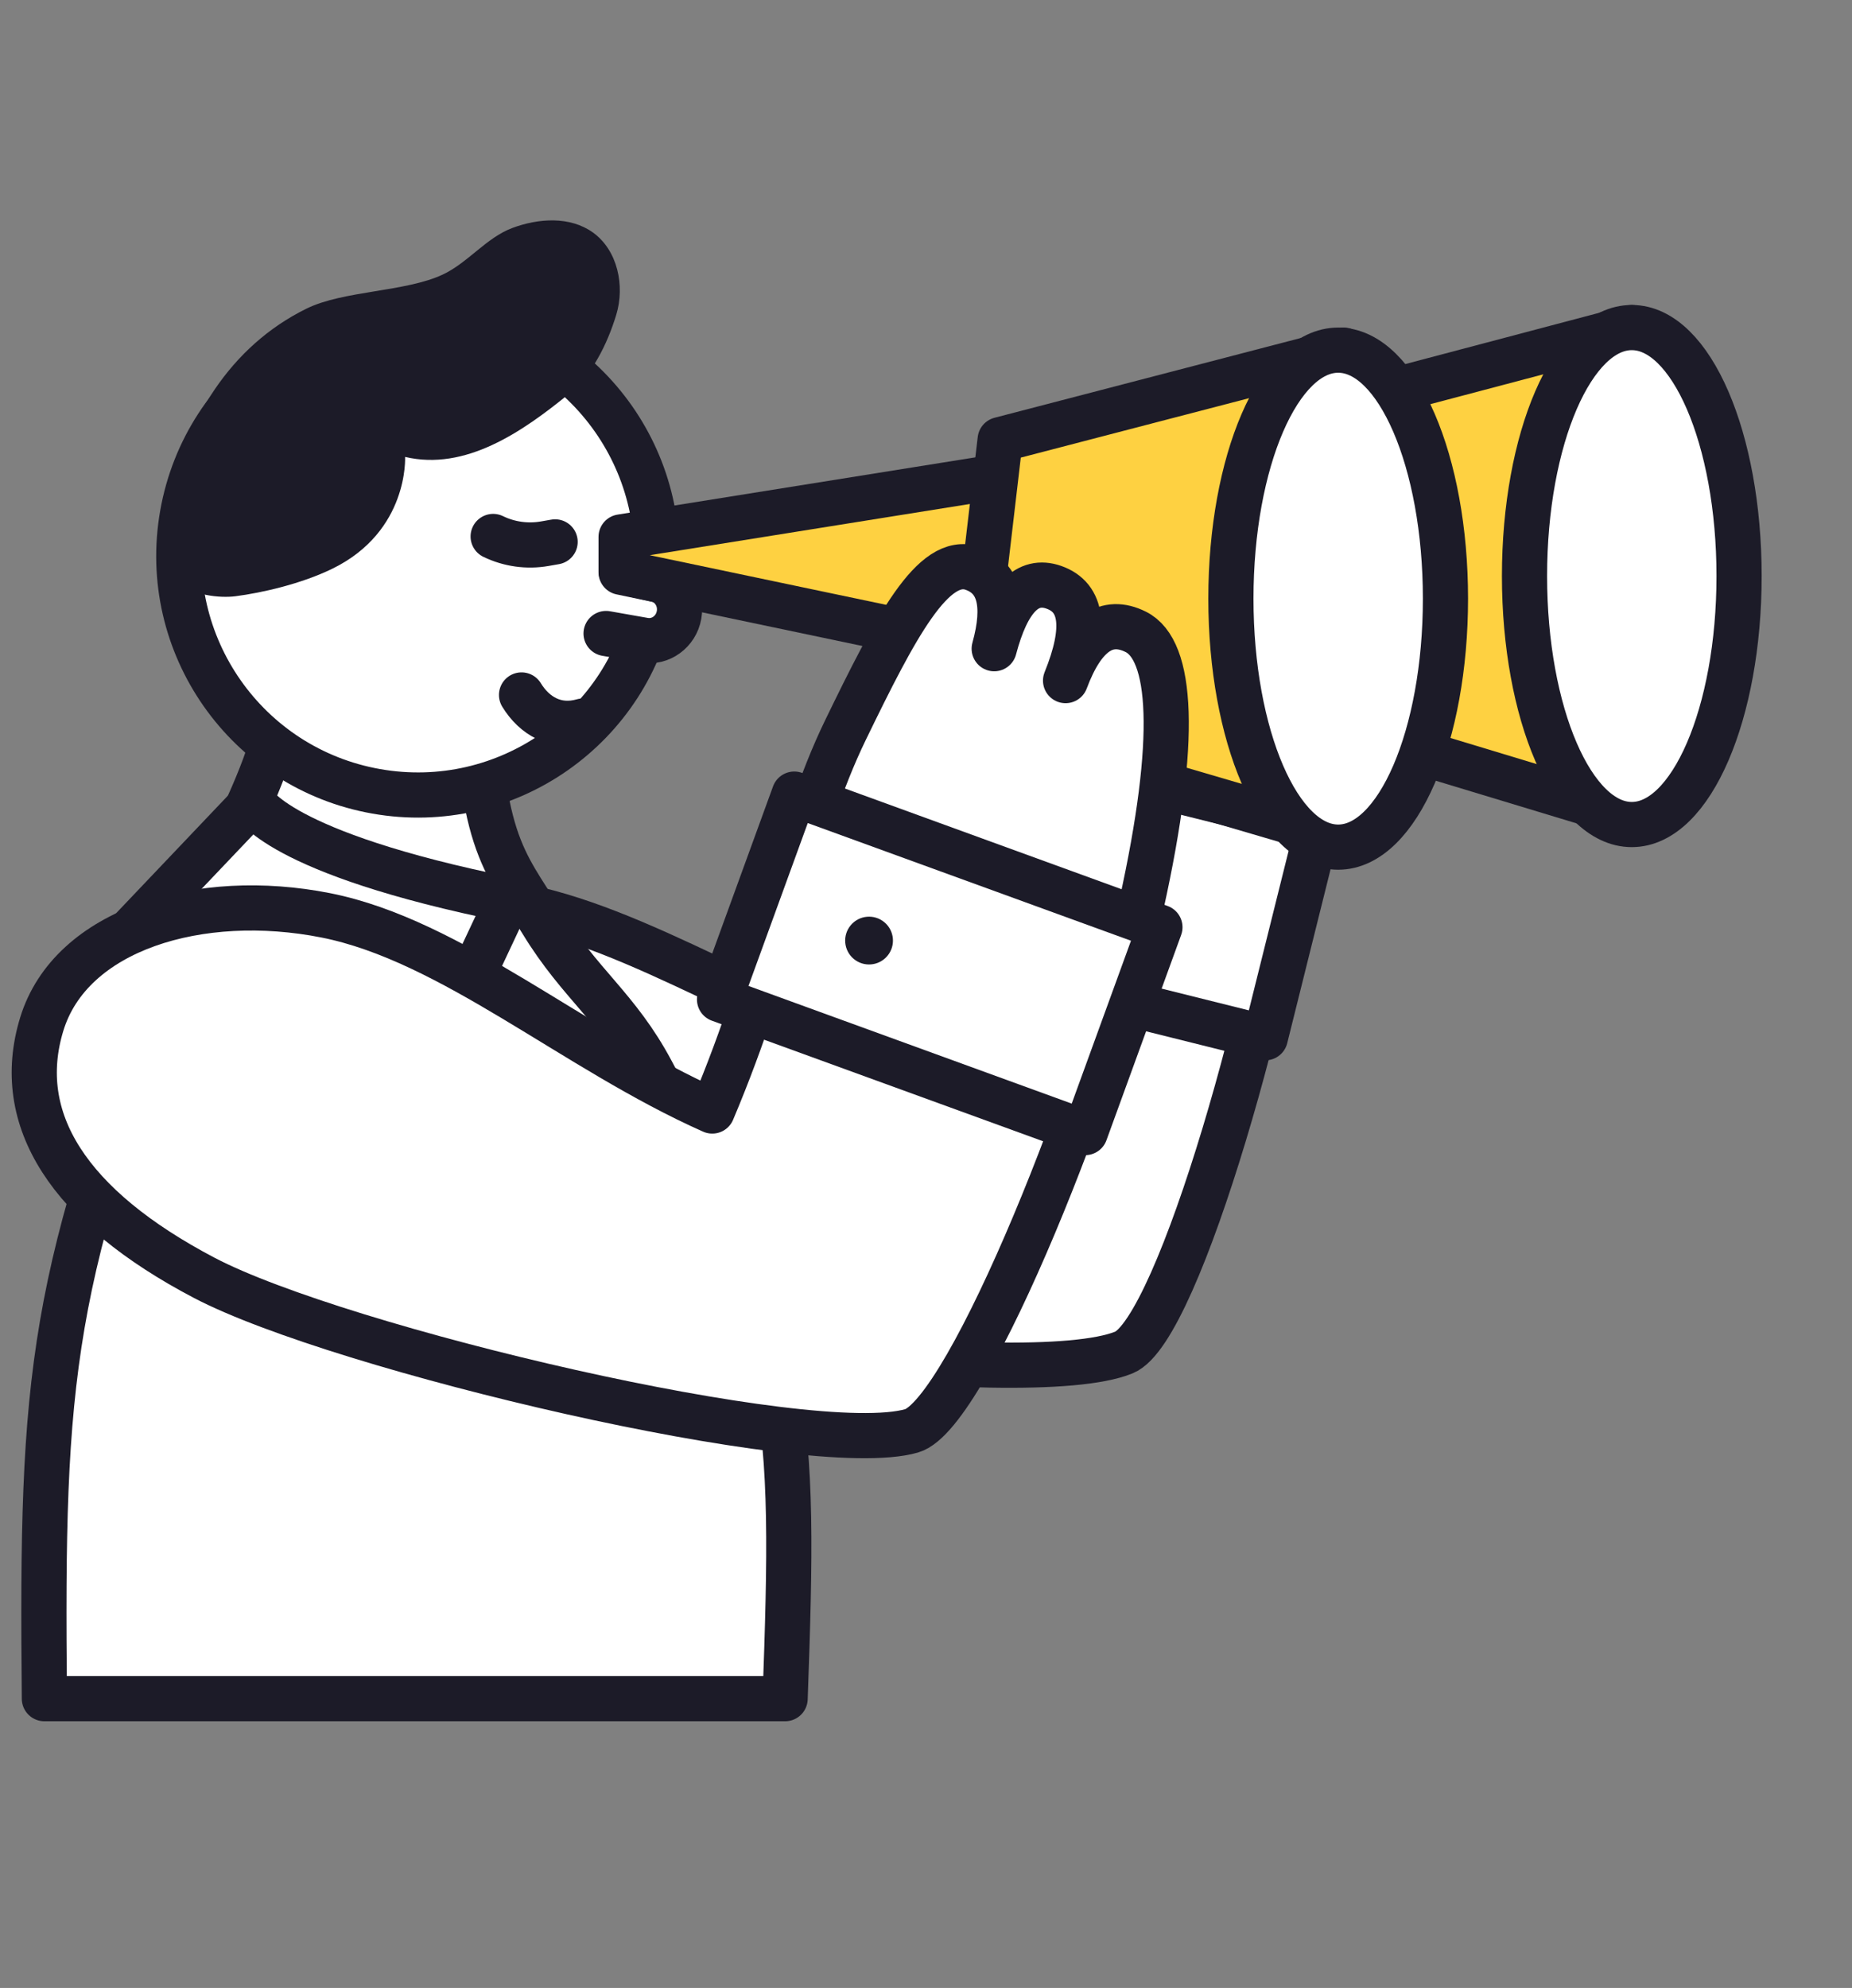 <svg width="164" height="176" viewBox="0 0 164 176" fill="none" xmlns="http://www.w3.org/2000/svg">
<rect x="0" y="0" width="164" height="176" fill="#808080" stroke="none"/>
<g clip-path="url(#clip0)">
<path fill-rule="evenodd" clip-rule="evenodd" d="M43.152 79.778C54.464 80.808 66.326 89.322 79.002 93.43C83.273 79.396 83.747 68.214 87.206 58.661C90.664 49.108 93.311 42.387 96.935 43.241C99.351 43.81 100.223 46.101 99.552 50.114C100.256 45.57 101.815 43.583 104.231 44.152C106.875 44.775 107.51 47.478 106.133 52.262C107.248 47.956 109.16 46.309 111.868 47.322C115.225 48.578 116.598 56.239 114.879 71.333C113.16 86.427 104.447 117.743 99.523 119.743C90.859 123.264 48.397 117.829 35.8 112.818C23.203 107.808 17.469 100.65 19.145 91.998C20.821 83.346 31.84 78.749 43.152 79.778Z" fill="white" stroke="#1C1B28" stroke-width="4" stroke-linecap="round" stroke-linejoin="round"/>
<path d="M83.29 64.767L116.726 73.103L112.046 91.875L78.609 83.538L83.29 64.767Z" fill="white" stroke="#1C1B28" stroke-width="4" stroke-linecap="round" stroke-linejoin="round"/>
<path d="M92.987 78.155C92.333 79.124 91.018 79.379 90.049 78.726C89.081 78.072 88.825 76.757 89.478 75.788C90.132 74.82 91.447 74.564 92.416 75.217C93.385 75.871 93.64 77.186 92.987 78.155Z" fill="#1C1B28"/>
<path fill-rule="evenodd" clip-rule="evenodd" d="M3.93 150.39C3.652 121.407 4.419 113.138 15.992 83.938C19.009 76.325 26.008 66.329 25.012 58.199L42.129 57.892C42.282 74.591 44.624 76.123 47.986 81.638C51.346 87.148 54.689 89.186 57.722 94.883C70.279 118.46 70.432 124.999 69.525 150.39H3.93Z" fill="white" stroke="#1C1B28" stroke-width="4" stroke-linecap="round" stroke-linejoin="round"/>
<path fill-rule="evenodd" clip-rule="evenodd" d="M22.41 71C22.41 71 24.427 75.505 45 79.658L37.796 95C37.796 95 25.27 92.915 11 83L22.41 71Z" fill="white" stroke="#1C1B28" stroke-width="4" stroke-linecap="round" stroke-linejoin="round"/>
<path fill-rule="evenodd" clip-rule="evenodd" d="M57.834 52.897C55.804 64.406 44.83 72.091 33.321 70.061C21.812 68.032 14.128 57.057 16.157 45.549C18.186 34.04 29.161 26.355 40.67 28.385C52.178 30.414 59.863 41.389 57.834 52.897Z" fill="white" stroke="#1C1B28" stroke-width="4" stroke-linecap="round" stroke-linejoin="round"/>
<path fill-rule="evenodd" clip-rule="evenodd" d="M49.157 47.975L48.241 48.136C46.688 48.408 45.088 48.184 43.67 47.496" fill="white"/>
<path d="M49.157 47.975L48.241 48.136C46.688 48.408 45.088 48.184 43.67 47.496" stroke="#1C1B28" stroke-width="4" stroke-linecap="round" stroke-linejoin="round"/>
<path fill-rule="evenodd" clip-rule="evenodd" d="M35.872 40.453C41.219 41.712 46.251 38.234 50.338 34.906C52.431 33.202 53.775 30.471 54.567 27.882C55.359 25.292 54.686 22.142 52.497 20.578C50.48 19.137 47.7 19.315 45.376 20.181C43.053 21.048 41.451 23.255 39.205 24.309C35.911 25.854 30.409 25.717 27.143 27.323C20.354 30.662 16.379 37.239 14.826 44.687C14.534 46.089 15.32 50.38 16.124 51.559C16.907 52.706 19.477 52.966 20.849 52.788C23.177 52.487 26.665 51.701 29.436 50.347C36.217 47.034 35.872 40.453 35.872 40.453Z" fill="#1C1B28"/>
<path fill-rule="evenodd" clip-rule="evenodd" d="M55.011 50.601L57.993 51.278C59.438 51.532 60.395 52.949 60.132 54.441C59.869 55.933 58.485 56.936 57.04 56.681L53.67 56.087" fill="white"/>
<path d="M55.011 50.601L57.993 51.278C59.438 51.532 60.395 52.949 60.132 54.441C59.869 55.933 58.485 56.936 57.04 56.681L53.67 56.087" stroke="#1C1B28" stroke-width="4" stroke-linecap="round" stroke-linejoin="round"/>
<path fill-rule="evenodd" clip-rule="evenodd" d="M46.184 61.527C47.311 63.374 49.231 64.528 51.626 63.836L46.184 61.527Z" fill="white"/>
<path d="M46.184 61.527C47.311 63.374 49.231 64.528 51.626 63.836" stroke="#1C1B28" stroke-width="4" stroke-linecap="round" stroke-linejoin="round"/>
<path fill-rule="evenodd" clip-rule="evenodd" d="M108.338 39L55 47.535V50.664L109 62L108.338 49.099V39Z" fill="#FED141" stroke="#1C1B28" stroke-width="4" stroke-linecap="round" stroke-linejoin="round"/>
<path fill-rule="evenodd" clip-rule="evenodd" d="M119 31L88.567 38.923L87 52.278L88.567 65.211L118.543 74L116.579 49.851L119 31Z" fill="#FED141" stroke="#1C1B28" stroke-width="4" stroke-linecap="round" stroke-linejoin="round"/>
<path fill-rule="evenodd" clip-rule="evenodd" d="M144.5 29L114.518 36.923L113 50.278L114.518 63.211L143.557 72L141.655 47.851L144.5 29Z" fill="#FED141" stroke="#1C1B28" stroke-width="4" stroke-linecap="round" stroke-linejoin="round"/>
<path d="M118.5 75C113.253 75 109 65.15 109 53C109 40.85 113.253 31 118.5 31C123.747 31 128 40.85 128 53C128 65.15 123.747 75 118.5 75Z" fill="white" stroke="#1C1B28" stroke-width="4" stroke-linecap="round" stroke-linejoin="round"/>
<path d="M144.5 73C139.253 73 135 63.15 135 51C135 38.85 139.253 29 144.5 29C149.747 29 154 38.85 154 51C154 63.15 149.747 73 144.5 73Z" fill="white" stroke="#1C1B28" stroke-width="4" stroke-linecap="round" stroke-linejoin="round"/>
<path fill-rule="evenodd" clip-rule="evenodd" d="M28.847 81.038C39.99 83.245 50.896 92.952 63.074 98.362C68.788 84.852 70.428 73.781 74.866 64.642C79.305 55.503 82.64 49.095 86.154 50.323C88.497 51.142 89.126 53.511 88.039 57.432C89.213 52.986 90.972 51.173 93.315 51.992C95.88 52.888 96.228 55.643 94.359 60.256C95.918 56.09 97.991 54.652 100.579 55.943C103.786 57.543 104.351 65.305 101.064 80.137C97.776 94.969 85.837 125.202 80.732 126.676C71.747 129.272 30.086 119.429 18.081 113.129C6.077 106.829 1.123 99.112 3.694 90.682C6.265 82.252 17.705 78.832 28.847 81.038Z" fill="white" stroke="#1C1B28" stroke-width="4" stroke-linecap="round" stroke-linejoin="round"/>
<path d="M70.334 70.305L102.715 82.091L96.099 100.27L63.717 88.484L70.334 70.305Z" fill="white" stroke="#1C1B28" stroke-width="4" stroke-linecap="round" stroke-linejoin="round"/>
<path d="M78.578 84.633C77.827 85.528 76.493 85.645 75.597 84.894C74.702 84.142 74.585 82.808 75.337 81.912C76.088 81.017 77.422 80.9 78.318 81.652C79.213 82.403 79.33 83.737 78.578 84.633Z" fill="#1C1B28"/>
</g>
<defs>
<clipPath id="clip0">
<rect width="164" height="176" fill="white" transform="matrix(-1 0 0 1 164 0)"/>
</clipPath>
</defs>
</svg>
